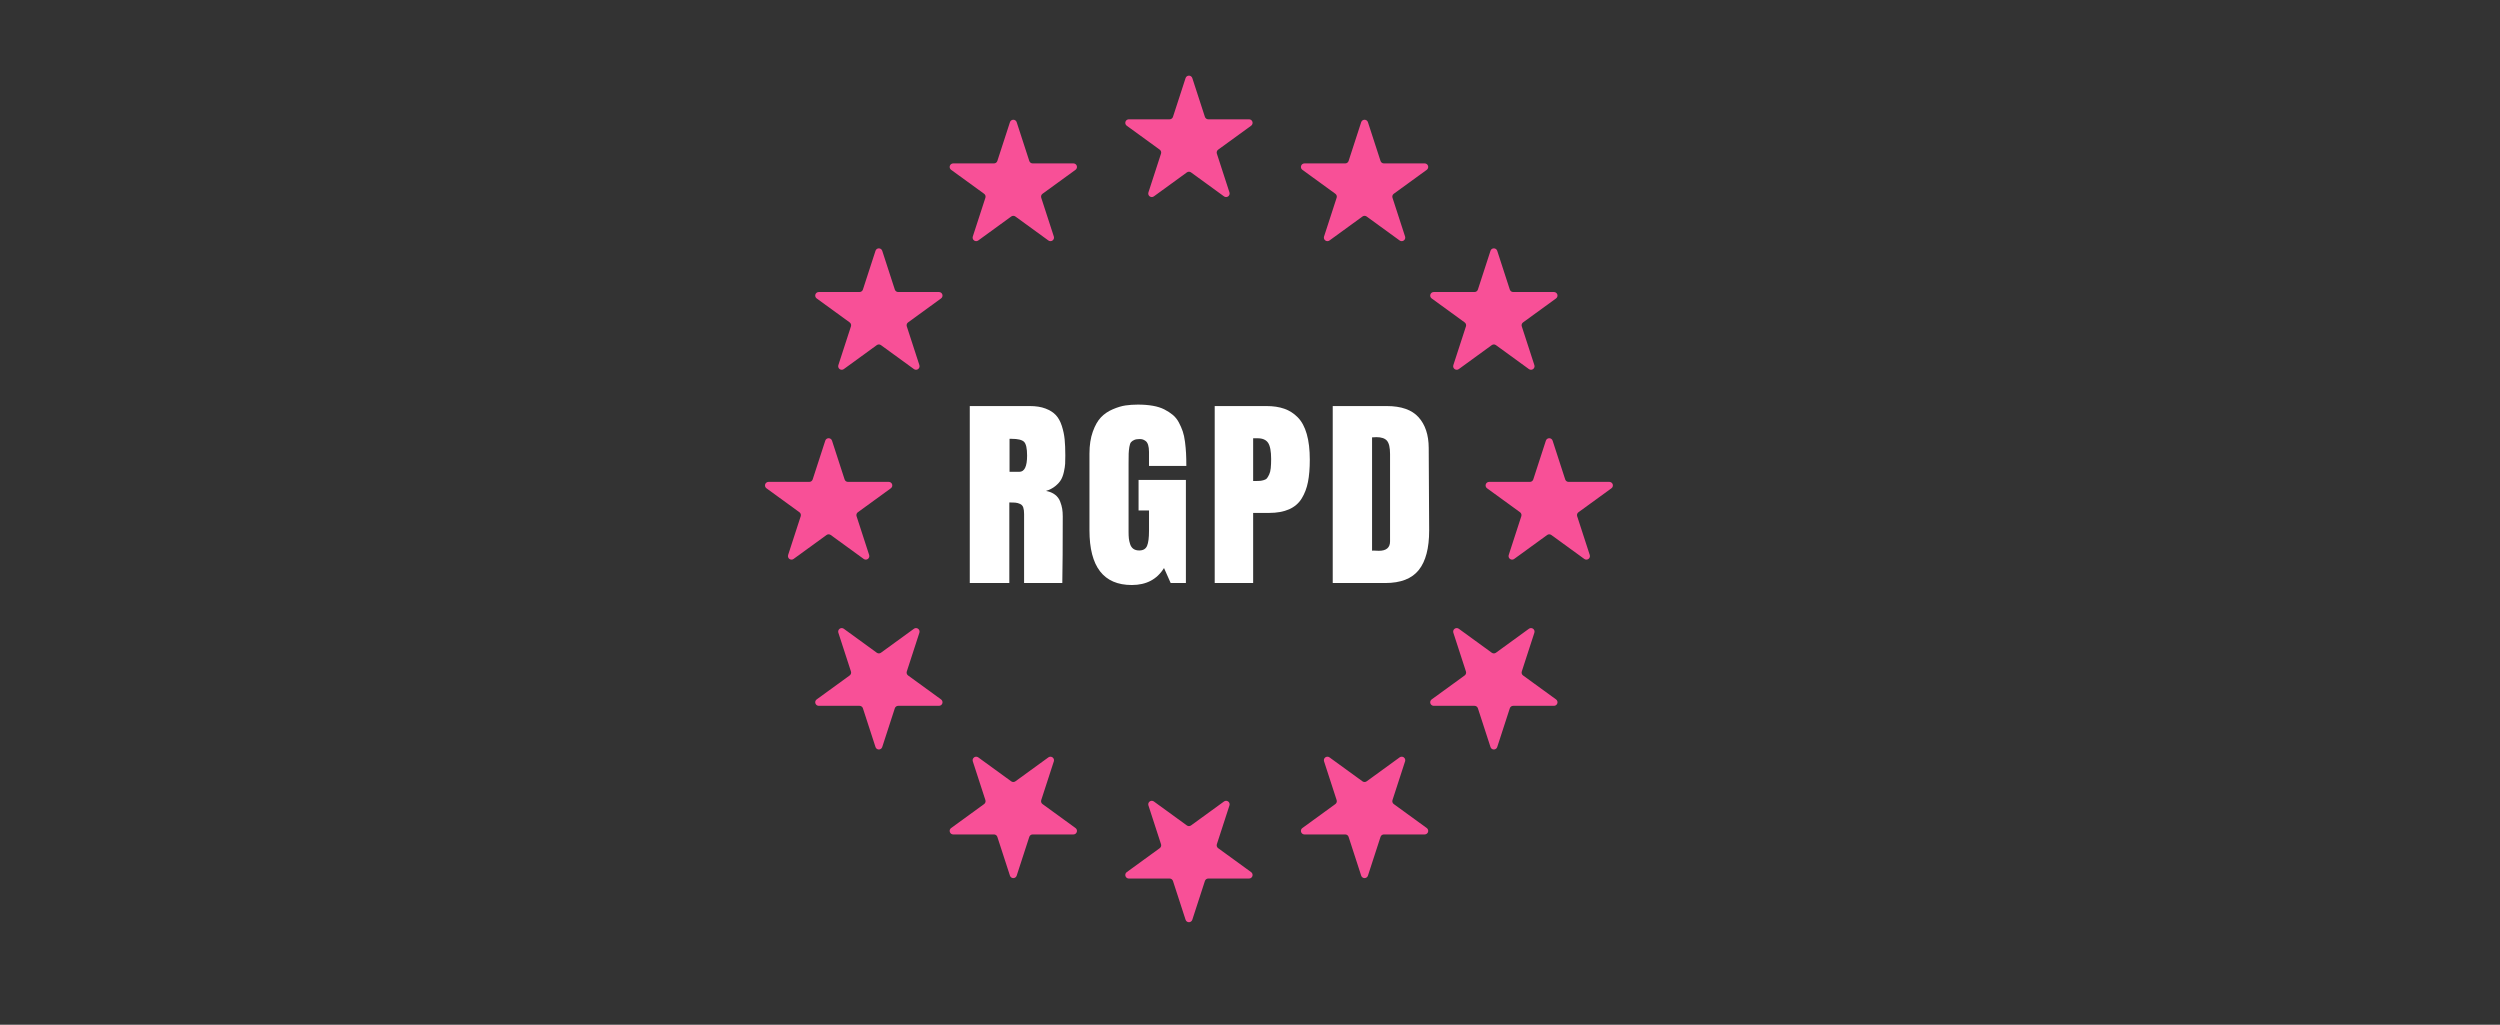 <svg xmlns="http://www.w3.org/2000/svg" xmlns:xlink="http://www.w3.org/1999/xlink" xmlns:serif="http://www.serif.com/" width="100%" height="100%" viewBox="0 0 283 116" version="1.1" xml:space="preserve" style="fill-rule:evenodd;clip-rule:evenodd;stroke-linejoin:round;stroke-miterlimit:2;"><rect x="0" y="0" width="283" height="116" fill="#333333" stroke="none"/><rect id="Plan-de-travail23" serif:id="Plan de travail23" x="0.123" y="0.151" width="282.292" height="115.315" style="fill:none;"/><g><g><g><path d="M114.255,56.88l0,9.118l-4.477,0l0,-20.033l6.791,0c0.696,0 1.291,0.094 1.786,0.283c0.494,0.188 0.884,0.436 1.169,0.742c0.285,0.306 0.509,0.712 0.673,1.22c0.163,0.507 0.27,1.014 0.321,1.521c0.05,0.507 0.075,1.122 0.075,1.843c0,0.377 -0.006,0.685 -0.019,0.924c-0.012,0.239 -0.059,0.541 -0.138,0.905c-0.08,0.365 -0.191,0.669 -0.333,0.912c-0.143,0.243 -0.359,0.482 -0.648,0.717c-0.289,0.235 -0.639,0.415 -1.05,0.541c0.411,0.075 0.75,0.215 1.018,0.421c0.269,0.205 0.462,0.459 0.579,0.761c0.117,0.302 0.197,0.58 0.239,0.836c0.042,0.256 0.063,0.543 0.063,0.861c0,3.312 -0.017,5.827 -0.051,7.546l-4.326,0l0,-7.81c0,-0.31 -0.031,-0.557 -0.094,-0.742c-0.063,-0.184 -0.18,-0.316 -0.352,-0.396c-0.172,-0.079 -0.337,-0.128 -0.497,-0.144c-0.159,-0.017 -0.402,-0.026 -0.729,-0.026Zm0.025,-7.205l0,3.735l1.107,0c0.587,0 0.88,-0.612 0.88,-1.836c0,-0.814 -0.115,-1.333 -0.346,-1.56c-0.23,-0.226 -0.698,-0.339 -1.402,-0.339l-0.239,0Z" style="fill:#FFFFFF;fill-rule:nonzero;"/><path d="M132.52,65.998l-0.755,-1.698c-0.788,1.283 -2.004,1.924 -3.647,1.924c-3.194,0 -4.791,-2.066 -4.791,-6.2l0,-8.677c0,-0.947 0.126,-1.773 0.377,-2.477c0.252,-0.704 0.56,-1.247 0.925,-1.629c0.364,-0.381 0.811,-0.685 1.339,-0.911c0.528,-0.227 1.008,-0.371 1.44,-0.434c0.432,-0.063 0.899,-0.095 1.402,-0.095c0.62,0 1.182,0.044 1.685,0.132c0.503,0.088 0.937,0.225 1.302,0.409c0.364,0.185 0.685,0.392 0.962,0.623c0.276,0.23 0.505,0.515 0.685,0.855c0.18,0.339 0.327,0.675 0.44,1.006c0.113,0.331 0.199,0.729 0.258,1.194c0.059,0.466 0.098,0.9 0.119,1.302c0.021,0.402 0.032,0.876 0.032,1.421l-4.226,0l0,-1.584c0,-0.319 -0.033,-0.583 -0.1,-0.793c-0.067,-0.209 -0.162,-0.358 -0.283,-0.446c-0.122,-0.088 -0.233,-0.147 -0.333,-0.176c-0.101,-0.03 -0.214,-0.044 -0.34,-0.044c-0.251,0 -0.455,0.033 -0.61,0.1c-0.155,0.067 -0.276,0.151 -0.364,0.252c-0.089,0.1 -0.153,0.283 -0.195,0.547c-0.042,0.264 -0.067,0.513 -0.076,0.748c-0.008,0.235 -0.012,0.604 -0.012,1.107l0,7.746c0,0.294 0.01,0.541 0.031,0.742c0.021,0.202 0.069,0.42 0.145,0.654c0.075,0.235 0.199,0.413 0.371,0.535c0.171,0.121 0.392,0.182 0.66,0.182c0.444,0 0.74,-0.174 0.886,-0.522c0.147,-0.348 0.22,-0.912 0.22,-1.691l0,-2.314l-1.182,0l0,-3.458l5.358,0l0,11.67l-1.723,0Z" style="fill:#FFFFFF;fill-rule:nonzero;"/><path d="M137.505,65.998l0,-20.033l5.847,0c0.772,0 1.447,0.1 2.025,0.302c0.579,0.201 1.09,0.528 1.534,0.981c0.445,0.452 0.782,1.079 1.013,1.88c0.23,0.8 0.345,1.771 0.345,2.911c0,0.981 -0.069,1.821 -0.207,2.521c-0.138,0.7 -0.375,1.323 -0.711,1.868c-0.335,0.545 -0.811,0.953 -1.427,1.226c-0.616,0.272 -1.373,0.409 -2.27,0.409l-1.798,0l0,7.935l-4.351,0Zm4.351,-16.386l0,4.841l0.251,0c0.235,0 0.413,-0.006 0.535,-0.019c0.121,-0.012 0.264,-0.041 0.427,-0.088c0.164,-0.046 0.285,-0.121 0.365,-0.226c0.08,-0.105 0.161,-0.247 0.245,-0.427c0.084,-0.181 0.141,-0.413 0.17,-0.698c0.029,-0.285 0.044,-0.629 0.044,-1.032c0,-0.88 -0.115,-1.492 -0.346,-1.836c-0.23,-0.343 -0.631,-0.515 -1.201,-0.515l-0.49,0Z" style="fill:#FFFFFF;fill-rule:nonzero;"/><path d="M150.865,65.998l0,-20.033l6.099,0c1.652,0 2.857,0.421 3.616,1.264c0.758,0.842 1.142,1.997 1.15,3.464c0,0 0.017,3.119 0.051,9.356c0,2.004 -0.392,3.497 -1.176,4.477c-0.784,0.981 -2.048,1.472 -3.792,1.472l-5.948,0Zm4.452,-16.487l0,12.827c0.025,-0.008 0.075,-0.012 0.151,-0.012l0.616,0.025c0.847,0 1.27,-0.356 1.27,-1.069l0,-9.885c0,-0.729 -0.115,-1.23 -0.346,-1.502c-0.23,-0.273 -0.631,-0.409 -1.201,-0.409c-0.092,0 -0.255,0.008 -0.49,0.025Z" style="fill:#FFFFFF;fill-rule:nonzero;"/></g><g><path d="M93.421,49.882c0.053,-0.165 0.207,-0.276 0.381,-0.276c0.173,0 0.327,0.111 0.381,0.276c0.451,1.39 1.174,3.616 1.426,4.391c0.054,0.165 0.208,0.277 0.381,0.277c0.815,0 3.155,0 4.617,0c0.173,0 0.327,0.111 0.381,0.277c0.053,0.165 -0.005,0.345 -0.146,0.447c-1.182,0.86 -3.075,2.235 -3.735,2.714c-0.14,0.102 -0.199,0.283 -0.145,0.448c0.252,0.775 0.975,3 1.426,4.39c0.054,0.165 -0.005,0.346 -0.145,0.448c-0.14,0.102 -0.331,0.102 -0.471,0c-1.182,-0.859 -3.076,-2.234 -3.735,-2.713c-0.14,-0.102 -0.33,-0.102 -0.471,0c-0.659,0.479 -2.552,1.854 -3.735,2.713c-0.14,0.102 -0.33,0.102 -0.471,0c-0.14,-0.102 -0.199,-0.283 -0.145,-0.448c0.452,-1.39 1.175,-3.615 1.426,-4.39c0.054,-0.165 -0.005,-0.346 -0.145,-0.448c-0.659,-0.479 -2.552,-1.854 -3.735,-2.714c-0.14,-0.102 -0.199,-0.282 -0.145,-0.447c0.053,-0.166 0.207,-0.277 0.381,-0.277c1.461,0 3.801,0 4.616,0c0.174,0 0.327,-0.112 0.381,-0.277c0.252,-0.775 0.975,-3.001 1.427,-4.391Z" style="fill:#f85097;"/><path d="M99.106,28.39c0.053,-0.165 0.207,-0.277 0.381,-0.277c0.173,0 0.327,0.112 0.381,0.277c0.451,1.39 1.175,3.615 1.426,4.391c0.054,0.165 0.208,0.276 0.381,0.276c0.815,0 3.155,0 4.617,0c0.173,0 0.327,0.112 0.381,0.277c0.053,0.165 -0.005,0.346 -0.146,0.448c-1.182,0.859 -3.075,2.235 -3.734,2.714c-0.141,0.102 -0.2,0.282 -0.146,0.448c0.252,0.775 0.975,3 1.427,4.39c0.053,0.165 -0.006,0.346 -0.146,0.448c-0.14,0.102 -0.331,0.102 -0.471,0c-1.182,-0.859 -3.075,-2.235 -3.735,-2.714c-0.14,-0.102 -0.33,-0.102 -0.471,0c-0.659,0.479 -2.552,1.855 -3.734,2.714c-0.141,0.102 -0.331,0.102 -0.471,0c-0.141,-0.102 -0.2,-0.283 -0.146,-0.448c0.452,-1.39 1.175,-3.615 1.427,-4.39c0.053,-0.166 -0.006,-0.346 -0.146,-0.448c-0.659,-0.479 -2.552,-1.855 -3.735,-2.714c-0.14,-0.102 -0.199,-0.283 -0.145,-0.448c0.053,-0.165 0.207,-0.277 0.381,-0.277c1.461,0 3.801,0 4.616,0c0.174,0 0.328,-0.111 0.381,-0.276c0.252,-0.776 0.975,-3.001 1.427,-4.391Z" style="fill:#f85097;"/><path d="M114.326,13.831c0.054,-0.165 0.207,-0.277 0.381,-0.277c0.174,0 0.327,0.112 0.381,0.277c0.452,1.39 1.175,3.615 1.427,4.39c0.053,0.165 0.207,0.277 0.381,0.277c0.815,0 3.155,0 4.616,0c0.174,0 0.327,0.112 0.381,0.277c0.054,0.165 -0.005,0.346 -0.145,0.448c-1.183,0.859 -3.076,2.234 -3.735,2.713c-0.141,0.102 -0.199,0.283 -0.146,0.448c0.252,0.775 0.975,3.001 1.427,4.391c0.053,0.165 -0.005,0.346 -0.146,0.448c-0.14,0.102 -0.33,0.102 -0.471,0c-1.182,-0.859 -3.075,-2.235 -3.735,-2.714c-0.14,-0.102 -0.33,-0.102 -0.471,0c-0.659,0.479 -2.552,1.855 -3.734,2.714c-0.141,0.102 -0.331,0.102 -0.471,0c-0.141,-0.102 -0.199,-0.283 -0.146,-0.448c0.452,-1.39 1.175,-3.616 1.427,-4.391c0.053,-0.165 -0.005,-0.346 -0.146,-0.448c-0.659,-0.479 -2.552,-1.854 -3.735,-2.713c-0.14,-0.102 -0.199,-0.283 -0.145,-0.448c0.054,-0.165 0.207,-0.277 0.381,-0.277c1.461,0 3.801,0 4.616,0c0.174,0 0.328,-0.112 0.381,-0.277c0.252,-0.775 0.975,-3 1.427,-4.39Z" style="fill:#f85097;"/><path d="M134.207,8.839c0.053,-0.165 0.207,-0.277 0.381,-0.277c0.173,0 0.327,0.112 0.381,0.277c0.451,1.39 1.174,3.615 1.426,4.39c0.054,0.165 0.208,0.277 0.381,0.277c0.815,0 3.155,0 4.617,0c0.173,0 0.327,0.112 0.381,0.277c0.053,0.165 -0.005,0.346 -0.146,0.448c-1.182,0.859 -3.075,2.234 -3.735,2.713c-0.14,0.103 -0.199,0.283 -0.145,0.448c0.252,0.775 0.975,3.001 1.426,4.391c0.054,0.165 -0.005,0.346 -0.145,0.448c-0.141,0.102 -0.331,0.102 -0.471,0c-1.182,-0.859 -3.076,-2.235 -3.735,-2.714c-0.14,-0.102 -0.33,-0.102 -0.471,0c-0.659,0.479 -2.552,1.855 -3.735,2.714c-0.14,0.102 -0.33,0.102 -0.471,0c-0.14,-0.102 -0.199,-0.283 -0.145,-0.448c0.451,-1.39 1.175,-3.616 1.426,-4.391c0.054,-0.165 -0.005,-0.345 -0.145,-0.448c-0.659,-0.479 -2.553,-1.854 -3.735,-2.713c-0.14,-0.102 -0.199,-0.283 -0.145,-0.448c0.053,-0.165 0.207,-0.277 0.381,-0.277c1.461,0 3.801,0 4.616,0c0.174,0 0.327,-0.112 0.381,-0.277c0.252,-0.775 0.975,-3 1.427,-4.39Z" style="fill:#f85097;"/><path d="M174.993,49.882c0.053,-0.165 0.207,-0.276 0.381,-0.276c0.173,0 0.327,0.111 0.381,0.276c0.451,1.39 1.174,3.616 1.426,4.391c0.054,0.165 0.208,0.277 0.381,0.277c0.815,0 3.155,0 4.617,0c0.173,0 0.327,0.111 0.381,0.277c0.053,0.165 -0.005,0.345 -0.146,0.447c-1.182,0.86 -3.075,2.235 -3.735,2.714c-0.14,0.102 -0.199,0.283 -0.145,0.448c0.252,0.775 0.975,3 1.426,4.39c0.054,0.165 -0.005,0.346 -0.145,0.448c-0.141,0.102 -0.331,0.102 -0.471,0c-1.183,-0.859 -3.076,-2.234 -3.735,-2.713c-0.14,-0.102 -0.331,-0.102 -0.471,0c-0.659,0.479 -2.552,1.854 -3.735,2.713c-0.14,0.102 -0.33,0.102 -0.471,0c-0.14,-0.102 -0.199,-0.283 -0.145,-0.448c0.451,-1.39 1.175,-3.615 1.426,-4.39c0.054,-0.165 -0.005,-0.346 -0.145,-0.448c-0.659,-0.479 -2.553,-1.854 -3.735,-2.714c-0.14,-0.102 -0.199,-0.282 -0.145,-0.447c0.053,-0.166 0.207,-0.277 0.381,-0.277c1.461,0 3.801,0 4.616,0c0.174,0 0.327,-0.112 0.381,-0.277c0.252,-0.775 0.975,-3.001 1.427,-4.391Z" style="fill:#f85097;"/><path d="M168.723,28.39c0.053,-0.165 0.207,-0.277 0.381,-0.277c0.173,0 0.327,0.112 0.381,0.277c0.451,1.39 1.175,3.615 1.426,4.391c0.054,0.165 0.208,0.276 0.381,0.276c0.815,0 3.155,0 4.617,0c0.173,0 0.327,0.112 0.381,0.277c0.053,0.165 -0.005,0.346 -0.146,0.448c-1.182,0.859 -3.075,2.235 -3.734,2.714c-0.141,0.102 -0.2,0.282 -0.146,0.448c0.252,0.775 0.975,3 1.427,4.39c0.053,0.165 -0.006,0.346 -0.146,0.448c-0.14,0.102 -0.331,0.102 -0.471,0c-1.182,-0.859 -3.075,-2.235 -3.735,-2.714c-0.14,-0.102 -0.33,-0.102 -0.471,0c-0.659,0.479 -2.552,1.855 -3.734,2.714c-0.141,0.102 -0.331,0.102 -0.471,0c-0.141,-0.102 -0.2,-0.283 -0.146,-0.448c0.452,-1.39 1.175,-3.615 1.427,-4.39c0.053,-0.166 -0.006,-0.346 -0.146,-0.448c-0.659,-0.479 -2.552,-1.855 -3.735,-2.714c-0.14,-0.102 -0.199,-0.283 -0.145,-0.448c0.053,-0.165 0.207,-0.277 0.381,-0.277c1.461,0 3.801,0 4.616,0c0.174,0 0.328,-0.111 0.381,-0.276c0.252,-0.776 0.975,-3.001 1.427,-4.391Z" style="fill:#f85097;"/><path d="M154.087,13.831c0.054,-0.165 0.208,-0.277 0.381,-0.277c0.174,0 0.328,0.112 0.381,0.277c0.452,1.39 1.175,3.615 1.427,4.39c0.053,0.165 0.207,0.277 0.381,0.277c0.815,0 3.155,0 4.616,0c0.174,0 0.328,0.112 0.381,0.277c0.054,0.165 -0.005,0.346 -0.145,0.448c-1.183,0.859 -3.076,2.234 -3.735,2.713c-0.14,0.102 -0.199,0.283 -0.145,0.448c0.251,0.775 0.974,3.001 1.426,4.391c0.054,0.165 -0.005,0.346 -0.145,0.448c-0.141,0.102 -0.331,0.102 -0.471,0c-1.183,-0.859 -3.076,-2.235 -3.735,-2.714c-0.141,-0.102 -0.331,-0.102 -0.471,0c-0.66,0.479 -2.553,1.855 -3.735,2.714c-0.14,0.102 -0.331,0.102 -0.471,0c-0.14,-0.102 -0.199,-0.283 -0.145,-0.448c0.451,-1.39 1.174,-3.616 1.426,-4.391c0.054,-0.165 -0.005,-0.346 -0.145,-0.448c-0.66,-0.479 -2.553,-1.854 -3.735,-2.713c-0.141,-0.102 -0.199,-0.283 -0.146,-0.448c0.054,-0.165 0.208,-0.277 0.381,-0.277c1.462,0 3.802,0 4.617,0c0.173,0 0.327,-0.112 0.381,-0.277c0.252,-0.775 0.975,-3 1.426,-4.39Z" style="fill:#f85097;"/></g></g><g><path d="M99.106,84.566c0.053,0.165 0.207,0.277 0.381,0.277c0.173,0 0.327,-0.112 0.381,-0.277c0.451,-1.39 1.175,-3.615 1.426,-4.39c0.054,-0.165 0.208,-0.277 0.381,-0.277c0.815,0 3.155,0 4.617,0c0.173,0 0.327,-0.112 0.381,-0.277c0.053,-0.165 -0.005,-0.346 -0.146,-0.448c-1.182,-0.859 -3.075,-2.234 -3.734,-2.713c-0.141,-0.102 -0.2,-0.283 -0.146,-0.448c0.252,-0.775 0.975,-3.001 1.427,-4.391c0.053,-0.165 -0.006,-0.346 -0.146,-0.448c-0.14,-0.102 -0.331,-0.102 -0.471,0c-1.182,0.859 -3.075,2.235 -3.735,2.714c-0.14,0.102 -0.33,0.102 -0.471,0c-0.659,-0.479 -2.552,-1.855 -3.734,-2.714c-0.141,-0.102 -0.331,-0.102 -0.471,0c-0.141,0.102 -0.2,0.283 -0.146,0.448c0.452,1.39 1.175,3.616 1.427,4.391c0.053,0.165 -0.006,0.346 -0.146,0.448c-0.659,0.479 -2.552,1.854 -3.735,2.713c-0.14,0.102 -0.199,0.283 -0.145,0.448c0.053,0.165 0.207,0.277 0.381,0.277c1.461,0 3.801,0 4.616,0c0.174,0 0.328,0.112 0.381,0.277c0.252,0.775 0.975,3 1.427,4.39Z" style="fill:#f85097;"/><path d="M114.326,99.126c0.054,0.165 0.207,0.276 0.381,0.276c0.174,0 0.327,-0.111 0.381,-0.276c0.452,-1.39 1.175,-3.616 1.427,-4.391c0.053,-0.165 0.207,-0.277 0.381,-0.277c0.815,0 3.155,0 4.616,0c0.174,0 0.327,-0.111 0.381,-0.277c0.054,-0.165 -0.005,-0.345 -0.145,-0.447c-1.183,-0.859 -3.076,-2.235 -3.735,-2.714c-0.141,-0.102 -0.199,-0.283 -0.146,-0.448c0.252,-0.775 0.975,-3 1.427,-4.39c0.053,-0.165 -0.005,-0.346 -0.146,-0.448c-0.14,-0.102 -0.33,-0.102 -0.471,0c-1.182,0.859 -3.075,2.234 -3.735,2.713c-0.14,0.102 -0.33,0.102 -0.471,0c-0.659,-0.479 -2.552,-1.854 -3.734,-2.713c-0.141,-0.102 -0.331,-0.102 -0.471,0c-0.141,0.102 -0.199,0.283 -0.146,0.448c0.452,1.39 1.175,3.615 1.427,4.39c0.053,0.165 -0.005,0.346 -0.146,0.448c-0.659,0.479 -2.552,1.855 -3.735,2.714c-0.14,0.102 -0.199,0.282 -0.145,0.447c0.054,0.166 0.207,0.277 0.381,0.277c1.461,0 3.801,0 4.616,0c0.174,0 0.328,0.112 0.381,0.277c0.252,0.775 0.975,3.001 1.427,4.391Z" style="fill:#f85097;"/><path d="M134.207,104.117c0.053,0.165 0.207,0.277 0.381,0.277c0.173,0 0.327,-0.112 0.381,-0.277c0.451,-1.39 1.174,-3.615 1.426,-4.39c0.054,-0.165 0.208,-0.277 0.381,-0.277c0.815,0 3.155,0 4.617,0c0.173,0 0.327,-0.112 0.381,-0.277c0.053,-0.165 -0.005,-0.346 -0.146,-0.448c-1.182,-0.859 -3.075,-2.234 -3.735,-2.713c-0.14,-0.102 -0.199,-0.283 -0.145,-0.448c0.252,-0.775 0.975,-3.001 1.426,-4.391c0.054,-0.165 -0.005,-0.345 -0.145,-0.447c-0.141,-0.102 -0.331,-0.102 -0.471,0c-1.182,0.859 -3.076,2.234 -3.735,2.713c-0.14,0.102 -0.33,0.102 -0.471,0c-0.659,-0.479 -2.552,-1.854 -3.735,-2.713c-0.14,-0.102 -0.33,-0.102 -0.471,0c-0.14,0.102 -0.199,0.282 -0.145,0.447c0.451,1.39 1.175,3.616 1.426,4.391c0.054,0.165 -0.005,0.346 -0.145,0.448c-0.659,0.479 -2.553,1.854 -3.735,2.713c-0.14,0.102 -0.199,0.283 -0.145,0.448c0.053,0.165 0.207,0.277 0.381,0.277c1.461,0 3.801,0 4.616,0c0.174,0 0.327,0.112 0.381,0.277c0.252,0.775 0.975,3 1.427,4.39Z" style="fill:#f85097;"/><path d="M168.723,84.566c0.053,0.165 0.207,0.277 0.381,0.277c0.173,0 0.327,-0.112 0.381,-0.277c0.451,-1.39 1.175,-3.615 1.426,-4.39c0.054,-0.165 0.208,-0.277 0.381,-0.277c0.815,0 3.155,0 4.617,0c0.173,0 0.327,-0.112 0.381,-0.277c0.053,-0.165 -0.005,-0.346 -0.146,-0.448c-1.182,-0.859 -3.075,-2.234 -3.734,-2.713c-0.141,-0.102 -0.2,-0.283 -0.146,-0.448c0.252,-0.775 0.975,-3.001 1.427,-4.391c0.053,-0.165 -0.006,-0.346 -0.146,-0.448c-0.14,-0.102 -0.331,-0.102 -0.471,0c-1.182,0.859 -3.075,2.235 -3.735,2.714c-0.14,0.102 -0.33,0.102 -0.471,0c-0.659,-0.479 -2.552,-1.855 -3.734,-2.714c-0.141,-0.102 -0.331,-0.102 -0.471,0c-0.141,0.102 -0.2,0.283 -0.146,0.448c0.452,1.39 1.175,3.616 1.427,4.391c0.053,0.165 -0.006,0.346 -0.146,0.448c-0.659,0.479 -2.552,1.854 -3.735,2.713c-0.14,0.102 -0.199,0.283 -0.145,0.448c0.053,0.165 0.207,0.277 0.381,0.277c1.461,0 3.801,0 4.616,0c0.174,0 0.328,0.112 0.381,0.277c0.252,0.775 0.975,3 1.427,4.39Z" style="fill:#f85097;"/><path d="M154.087,99.126c0.054,0.165 0.208,0.276 0.381,0.276c0.174,0 0.328,-0.111 0.381,-0.276c0.452,-1.39 1.175,-3.616 1.427,-4.391c0.053,-0.165 0.207,-0.277 0.381,-0.277c0.815,0 3.155,0 4.616,0c0.174,0 0.328,-0.111 0.381,-0.277c0.054,-0.165 -0.005,-0.345 -0.145,-0.447c-1.183,-0.859 -3.076,-2.235 -3.735,-2.714c-0.14,-0.102 -0.199,-0.283 -0.145,-0.448c0.251,-0.775 0.974,-3 1.426,-4.39c0.054,-0.165 -0.005,-0.346 -0.145,-0.448c-0.141,-0.102 -0.331,-0.102 -0.471,0c-1.183,0.859 -3.076,2.234 -3.735,2.713c-0.141,0.102 -0.331,0.102 -0.471,0c-0.66,-0.479 -2.553,-1.854 -3.735,-2.713c-0.14,-0.102 -0.331,-0.102 -0.471,0c-0.14,0.102 -0.199,0.283 -0.145,0.448c0.451,1.39 1.174,3.615 1.426,4.39c0.054,0.165 -0.005,0.346 -0.145,0.448c-0.66,0.479 -2.553,1.855 -3.735,2.714c-0.141,0.102 -0.199,0.282 -0.146,0.447c0.054,0.166 0.208,0.277 0.381,0.277c1.462,0 3.802,0 4.617,0c0.173,0 0.327,0.112 0.381,0.277c0.252,0.775 0.975,3.001 1.426,4.391Z" style="fill:#f85097;"/></g></g></svg>